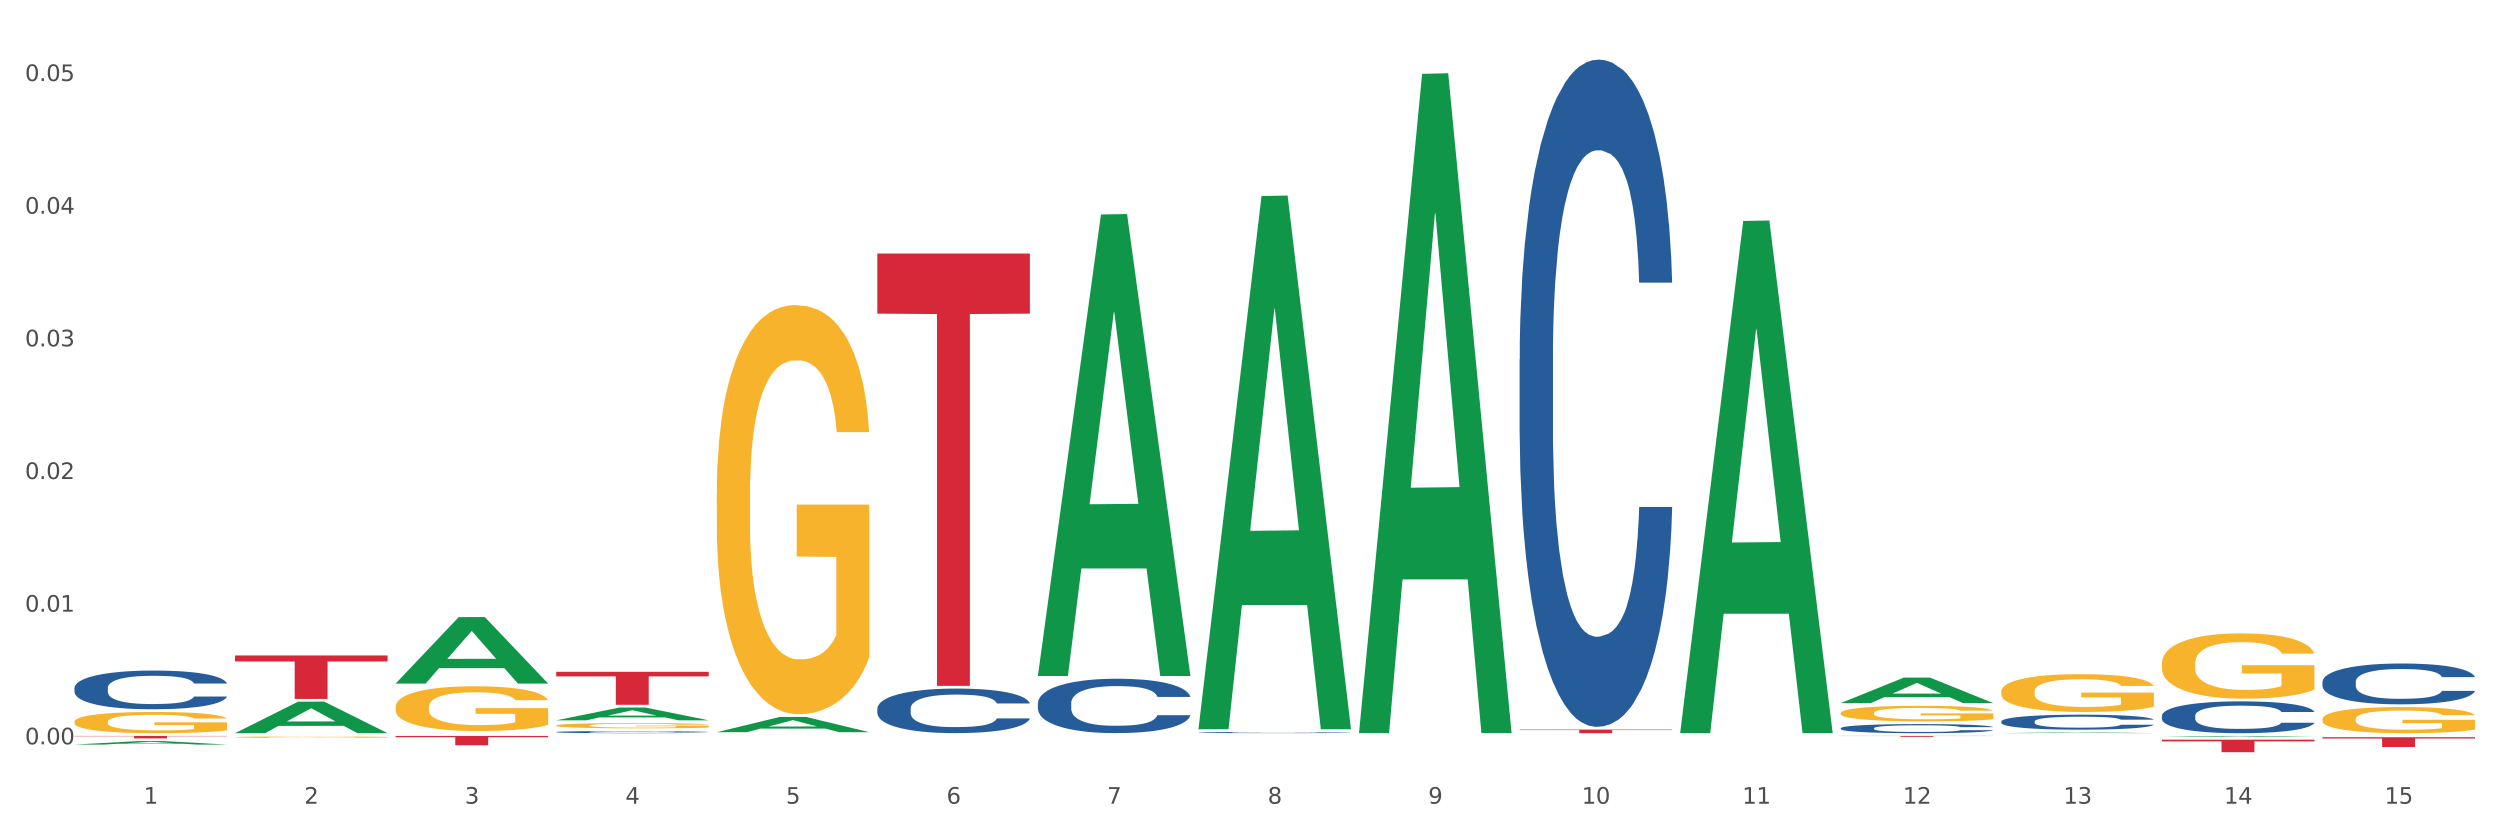 <?xml version="1.0" encoding="utf-8" standalone="no"?>
<!DOCTYPE svg PUBLIC "-//W3C//DTD SVG 1.1//EN"
  "http://www.w3.org/Graphics/SVG/1.1/DTD/svg11.dtd">
<svg xmlns:xlink="http://www.w3.org/1999/xlink" width="1080pt" height="360pt" viewBox="0 0 1080 360" xmlns="http://www.w3.org/2000/svg" version="1.1">
 <rect x="0" y="0" width="1080" height="360" fill="#333333" stroke="none"/>
 <defs>
  <style type="text/css">*{stroke-linejoin: round; stroke-linecap: butt}</style>
 </defs>
 <g id="figure_1">
  <g id="patch_1">
   <path d="M 0 360 
L 1080 360 
L 1080 0 
L 0 0 
z
" style="fill: #ffffff; stroke: #ffffff; stroke-linejoin: miter"/>
  </g>
  <g id="axes_1">
   <g id="matplotlib.axis_1">
    <g id="xtick_1">
     <g id="text_1">
      <!-- 1 -->
      <g style="fill: #4d4d4d" transform="translate(62.07 347.204) scale(0.096 -0.096)">
       <defs>
        <path id="DejaVuSans-31" d="M 794 531 
L 1825 531 
L 1825 4091 
L 703 3866 
L 703 4441 
L 1819 4666 
L 2450 4666 
L 2450 531 
L 3481 531 
L 3481 0 
L 794 0 
L 794 531 
z
" transform="scale(0.016)"/>
       </defs>
       <use xlink:href="#DejaVuSans-31"/>
      </g>
     </g>
    </g>
    <g id="xtick_2">
     <g id="text_2">
      <!-- 2 -->
      <g style="fill: #4d4d4d" transform="translate(131.436 347.204) scale(0.096 -0.096)">
       <defs>
        <path id="DejaVuSans-32" d="M 1228 531 
L 3431 531 
L 3431 0 
L 469 0 
L 469 531 
Q 828 903 1448 1529 
Q 2069 2156 2228 2338 
Q 2531 2678 2651 2914 
Q 2772 3150 2772 3378 
Q 2772 3750 2511 3984 
Q 2250 4219 1831 4219 
Q 1534 4219 1204 4116 
Q 875 4013 500 3803 
L 500 4441 
Q 881 4594 1212 4672 
Q 1544 4750 1819 4750 
Q 2544 4750 2975 4387 
Q 3406 4025 3406 3419 
Q 3406 3131 3298 2873 
Q 3191 2616 2906 2266 
Q 2828 2175 2409 1742 
Q 1991 1309 1228 531 
z
" transform="scale(0.016)"/>
       </defs>
       <use xlink:href="#DejaVuSans-32"/>
      </g>
     </g>
    </g>
    <g id="xtick_3">
     <g id="text_3">
      <!-- 3 -->
      <g style="fill: #4d4d4d" transform="translate(200.802 347.204) scale(0.096 -0.096)">
       <defs>
        <path id="DejaVuSans-33" d="M 2597 2516 
Q 3050 2419 3304 2112 
Q 3559 1806 3559 1356 
Q 3559 666 3084 287 
Q 2609 -91 1734 -91 
Q 1441 -91 1130 -33 
Q 819 25 488 141 
L 488 750 
Q 750 597 1062 519 
Q 1375 441 1716 441 
Q 2309 441 2620 675 
Q 2931 909 2931 1356 
Q 2931 1769 2642 2001 
Q 2353 2234 1838 2234 
L 1294 2234 
L 1294 2753 
L 1863 2753 
Q 2328 2753 2575 2939 
Q 2822 3125 2822 3475 
Q 2822 3834 2567 4026 
Q 2313 4219 1838 4219 
Q 1578 4219 1281 4162 
Q 984 4106 628 3988 
L 628 4550 
Q 988 4650 1302 4700 
Q 1616 4750 1894 4750 
Q 2613 4750 3031 4423 
Q 3450 4097 3450 3541 
Q 3450 3153 3228 2886 
Q 3006 2619 2597 2516 
z
" transform="scale(0.016)"/>
       </defs>
       <use xlink:href="#DejaVuSans-33"/>
      </g>
     </g>
    </g>
    <g id="xtick_4">
     <g id="text_4">
      <!-- 4 -->
      <g style="fill: #4d4d4d" transform="translate(270.169 347.204) scale(0.096 -0.096)">
       <defs>
        <path id="DejaVuSans-34" d="M 2419 4116 
L 825 1625 
L 2419 1625 
L 2419 4116 
z
M 2253 4666 
L 3047 4666 
L 3047 1625 
L 3713 1625 
L 3713 1100 
L 3047 1100 
L 3047 0 
L 2419 0 
L 2419 1100 
L 313 1100 
L 313 1709 
L 2253 4666 
z
" transform="scale(0.016)"/>
       </defs>
       <use xlink:href="#DejaVuSans-34"/>
      </g>
     </g>
    </g>
    <g id="xtick_5">
     <g id="text_5">
      <!-- 5 -->
      <g style="fill: #4d4d4d" transform="translate(339.535 347.204) scale(0.096 -0.096)">
       <defs>
        <path id="DejaVuSans-35" d="M 691 4666 
L 3169 4666 
L 3169 4134 
L 1269 4134 
L 1269 2991 
Q 1406 3038 1543 3061 
Q 1681 3084 1819 3084 
Q 2600 3084 3056 2656 
Q 3513 2228 3513 1497 
Q 3513 744 3044 326 
Q 2575 -91 1722 -91 
Q 1428 -91 1123 -41 
Q 819 9 494 109 
L 494 744 
Q 775 591 1075 516 
Q 1375 441 1709 441 
Q 2250 441 2565 725 
Q 2881 1009 2881 1497 
Q 2881 1984 2565 2268 
Q 2250 2553 1709 2553 
Q 1456 2553 1204 2497 
Q 953 2441 691 2322 
L 691 4666 
z
" transform="scale(0.016)"/>
       </defs>
       <use xlink:href="#DejaVuSans-35"/>
      </g>
     </g>
    </g>
    <g id="xtick_6">
     <g id="text_6">
      <!-- 6 -->
      <g style="fill: #4d4d4d" transform="translate(408.901 347.204) scale(0.096 -0.096)">
       <defs>
        <path id="DejaVuSans-36" d="M 2113 2584 
Q 1688 2584 1439 2293 
Q 1191 2003 1191 1497 
Q 1191 994 1439 701 
Q 1688 409 2113 409 
Q 2538 409 2786 701 
Q 3034 994 3034 1497 
Q 3034 2003 2786 2293 
Q 2538 2584 2113 2584 
z
M 3366 4563 
L 3366 3988 
Q 3128 4100 2886 4159 
Q 2644 4219 2406 4219 
Q 1781 4219 1451 3797 
Q 1122 3375 1075 2522 
Q 1259 2794 1537 2939 
Q 1816 3084 2150 3084 
Q 2853 3084 3261 2657 
Q 3669 2231 3669 1497 
Q 3669 778 3244 343 
Q 2819 -91 2113 -91 
Q 1303 -91 875 529 
Q 447 1150 447 2328 
Q 447 3434 972 4092 
Q 1497 4750 2381 4750 
Q 2619 4750 2861 4703 
Q 3103 4656 3366 4563 
z
" transform="scale(0.016)"/>
       </defs>
       <use xlink:href="#DejaVuSans-36"/>
      </g>
     </g>
    </g>
    <g id="xtick_7">
     <g id="text_7">
      <!-- 7 -->
      <g style="fill: #4d4d4d" transform="translate(478.267 347.204) scale(0.096 -0.096)">
       <defs>
        <path id="DejaVuSans-37" d="M 525 4666 
L 3525 4666 
L 3525 4397 
L 1831 0 
L 1172 0 
L 2766 4134 
L 525 4134 
L 525 4666 
z
" transform="scale(0.016)"/>
       </defs>
       <use xlink:href="#DejaVuSans-37"/>
      </g>
     </g>
    </g>
    <g id="xtick_8">
     <g id="text_8">
      <!-- 8 -->
      <g style="fill: #4d4d4d" transform="translate(547.634 347.204) scale(0.096 -0.096)">
       <defs>
        <path id="DejaVuSans-38" d="M 2034 2216 
Q 1584 2216 1326 1975 
Q 1069 1734 1069 1313 
Q 1069 891 1326 650 
Q 1584 409 2034 409 
Q 2484 409 2743 651 
Q 3003 894 3003 1313 
Q 3003 1734 2745 1975 
Q 2488 2216 2034 2216 
z
M 1403 2484 
Q 997 2584 770 2862 
Q 544 3141 544 3541 
Q 544 4100 942 4425 
Q 1341 4750 2034 4750 
Q 2731 4750 3128 4425 
Q 3525 4100 3525 3541 
Q 3525 3141 3298 2862 
Q 3072 2584 2669 2484 
Q 3125 2378 3379 2068 
Q 3634 1759 3634 1313 
Q 3634 634 3220 271 
Q 2806 -91 2034 -91 
Q 1263 -91 848 271 
Q 434 634 434 1313 
Q 434 1759 690 2068 
Q 947 2378 1403 2484 
z
M 1172 3481 
Q 1172 3119 1398 2916 
Q 1625 2713 2034 2713 
Q 2441 2713 2670 2916 
Q 2900 3119 2900 3481 
Q 2900 3844 2670 4047 
Q 2441 4250 2034 4250 
Q 1625 4250 1398 4047 
Q 1172 3844 1172 3481 
z
" transform="scale(0.016)"/>
       </defs>
       <use xlink:href="#DejaVuSans-38"/>
      </g>
     </g>
    </g>
    <g id="xtick_9">
     <g id="text_9">
      <!-- 9 -->
      <g style="fill: #4d4d4d" transform="translate(617 347.204) scale(0.096 -0.096)">
       <defs>
        <path id="DejaVuSans-39" d="M 703 97 
L 703 672 
Q 941 559 1184 500 
Q 1428 441 1663 441 
Q 2288 441 2617 861 
Q 2947 1281 2994 2138 
Q 2813 1869 2534 1725 
Q 2256 1581 1919 1581 
Q 1219 1581 811 2004 
Q 403 2428 403 3163 
Q 403 3881 828 4315 
Q 1253 4750 1959 4750 
Q 2769 4750 3195 4129 
Q 3622 3509 3622 2328 
Q 3622 1225 3098 567 
Q 2575 -91 1691 -91 
Q 1453 -91 1209 -44 
Q 966 3 703 97 
z
M 1959 2075 
Q 2384 2075 2632 2365 
Q 2881 2656 2881 3163 
Q 2881 3666 2632 3958 
Q 2384 4250 1959 4250 
Q 1534 4250 1286 3958 
Q 1038 3666 1038 3163 
Q 1038 2656 1286 2365 
Q 1534 2075 1959 2075 
z
" transform="scale(0.016)"/>
       </defs>
       <use xlink:href="#DejaVuSans-39"/>
      </g>
     </g>
    </g>
    <g id="xtick_10">
     <g id="text_10">
      <!-- 10 -->
      <g style="fill: #4d4d4d" transform="translate(683.312 347.204) scale(0.096 -0.096)">
       <defs>
        <path id="DejaVuSans-30" d="M 2034 4250 
Q 1547 4250 1301 3770 
Q 1056 3291 1056 2328 
Q 1056 1369 1301 889 
Q 1547 409 2034 409 
Q 2525 409 2770 889 
Q 3016 1369 3016 2328 
Q 3016 3291 2770 3770 
Q 2525 4250 2034 4250 
z
M 2034 4750 
Q 2819 4750 3233 4129 
Q 3647 3509 3647 2328 
Q 3647 1150 3233 529 
Q 2819 -91 2034 -91 
Q 1250 -91 836 529 
Q 422 1150 422 2328 
Q 422 3509 836 4129 
Q 1250 4750 2034 4750 
z
" transform="scale(0.016)"/>
       </defs>
       <use xlink:href="#DejaVuSans-31"/>
       <use xlink:href="#DejaVuSans-30" transform="translate(63.623 0)"/>
      </g>
     </g>
    </g>
    <g id="xtick_11">
     <g id="text_11">
      <!-- 11 -->
      <g style="fill: #4d4d4d" transform="translate(752.678 347.204) scale(0.096 -0.096)">
       <use xlink:href="#DejaVuSans-31"/>
       <use xlink:href="#DejaVuSans-31" transform="translate(63.623 0)"/>
      </g>
     </g>
    </g>
    <g id="xtick_12">
     <g id="text_12">
      <!-- 12 -->
      <g style="fill: #4d4d4d" transform="translate(822.044 347.204) scale(0.096 -0.096)">
       <use xlink:href="#DejaVuSans-31"/>
       <use xlink:href="#DejaVuSans-32" transform="translate(63.623 0)"/>
      </g>
     </g>
    </g>
    <g id="xtick_13">
     <g id="text_13">
      <!-- 13 -->
      <g style="fill: #4d4d4d" transform="translate(891.411 347.204) scale(0.096 -0.096)">
       <use xlink:href="#DejaVuSans-31"/>
       <use xlink:href="#DejaVuSans-33" transform="translate(63.623 0)"/>
      </g>
     </g>
    </g>
    <g id="xtick_14">
     <g id="text_14">
      <!-- 14 -->
      <g style="fill: #4d4d4d" transform="translate(960.777 347.204) scale(0.096 -0.096)">
       <use xlink:href="#DejaVuSans-31"/>
       <use xlink:href="#DejaVuSans-34" transform="translate(63.623 0)"/>
      </g>
     </g>
    </g>
    <g id="xtick_15">
     <g id="text_15">
      <!-- 15 -->
      <g style="fill: #4d4d4d" transform="translate(1030.143 347.204) scale(0.096 -0.096)">
       <use xlink:href="#DejaVuSans-31"/>
       <use xlink:href="#DejaVuSans-35" transform="translate(63.623 0)"/>
      </g>
     </g>
    </g>
    <g id="xtick_16"/>
    <g id="xtick_17"/>
    <g id="xtick_18"/>
    <g id="xtick_19"/>
    <g id="xtick_20"/>
    <g id="xtick_21"/>
    <g id="xtick_22"/>
    <g id="xtick_23"/>
    <g id="xtick_24"/>
    <g id="xtick_25"/>
    <g id="xtick_26"/>
    <g id="xtick_27"/>
    <g id="xtick_28"/>
    <g id="xtick_29"/>
   </g>
   <g id="matplotlib.axis_2">
    <g id="ytick_1">
     <g id="text_16">
      <!-- 0.00 -->
      <g style="fill: #4d4d4d" transform="translate(10.8 321.556) scale(0.096 -0.096)">
       <defs>
        <path id="DejaVuSans-2e" d="M 684 794 
L 1344 794 
L 1344 0 
L 684 0 
L 684 794 
z
" transform="scale(0.016)"/>
       </defs>
       <use xlink:href="#DejaVuSans-30"/>
       <use xlink:href="#DejaVuSans-2e" transform="translate(63.623 0)"/>
       <use xlink:href="#DejaVuSans-30" transform="translate(95.41 0)"/>
       <use xlink:href="#DejaVuSans-30" transform="translate(159.033 0)"/>
      </g>
     </g>
    </g>
    <g id="ytick_2">
     <g id="text_17">
      <!-- 0.01 -->
      <g style="fill: #4d4d4d" transform="translate(10.8 264.246) scale(0.096 -0.096)">
       <use xlink:href="#DejaVuSans-30"/>
       <use xlink:href="#DejaVuSans-2e" transform="translate(63.623 0)"/>
       <use xlink:href="#DejaVuSans-30" transform="translate(95.41 0)"/>
       <use xlink:href="#DejaVuSans-31" transform="translate(159.033 0)"/>
      </g>
     </g>
    </g>
    <g id="ytick_3">
     <g id="text_18">
      <!-- 0.02 -->
      <g style="fill: #4d4d4d" transform="translate(10.8 206.936) scale(0.096 -0.096)">
       <use xlink:href="#DejaVuSans-30"/>
       <use xlink:href="#DejaVuSans-2e" transform="translate(63.623 0)"/>
       <use xlink:href="#DejaVuSans-30" transform="translate(95.41 0)"/>
       <use xlink:href="#DejaVuSans-32" transform="translate(159.033 0)"/>
      </g>
     </g>
    </g>
    <g id="ytick_4">
     <g id="text_19">
      <!-- 0.03 -->
      <g style="fill: #4d4d4d" transform="translate(10.8 149.627) scale(0.096 -0.096)">
       <use xlink:href="#DejaVuSans-30"/>
       <use xlink:href="#DejaVuSans-2e" transform="translate(63.623 0)"/>
       <use xlink:href="#DejaVuSans-30" transform="translate(95.41 0)"/>
       <use xlink:href="#DejaVuSans-33" transform="translate(159.033 0)"/>
      </g>
     </g>
    </g>
    <g id="ytick_5">
     <g id="text_20">
      <!-- 0.04 -->
      <g style="fill: #4d4d4d" transform="translate(10.8 92.317) scale(0.096 -0.096)">
       <use xlink:href="#DejaVuSans-30"/>
       <use xlink:href="#DejaVuSans-2e" transform="translate(63.623 0)"/>
       <use xlink:href="#DejaVuSans-30" transform="translate(95.41 0)"/>
       <use xlink:href="#DejaVuSans-34" transform="translate(159.033 0)"/>
      </g>
     </g>
    </g>
    <g id="ytick_6">
     <g id="text_21">
      <!-- 0.05 -->
      <g style="fill: #4d4d4d" transform="translate(10.8 35.007) scale(0.096 -0.096)">
       <use xlink:href="#DejaVuSans-30"/>
       <use xlink:href="#DejaVuSans-2e" transform="translate(63.623 0)"/>
       <use xlink:href="#DejaVuSans-30" transform="translate(95.41 0)"/>
       <use xlink:href="#DejaVuSans-35" transform="translate(159.033 0)"/>
      </g>
     </g>
    </g>
    <g id="ytick_7"/>
    <g id="ytick_8"/>
    <g id="ytick_9"/>
    <g id="ytick_10"/>
    <g id="ytick_11"/>
   </g>
   <g id="PolyCollection_1">
    <path d="M 240.274 313.411 
L 240.351 313.409 
L 240.351 313.335 
L 240.507 313.271 
L 241.285 313.115 
L 242.452 312.987 
L 243.308 312.919 
L 244.164 312.863 
L 245.175 312.807 
L 246.42 312.749 
L 248.676 312.664 
L 250.077 312.621 
L 251.788 312.575 
L 254.9 312.509 
L 257.157 312.472 
L 259.491 312.441 
L 263.303 312.404 
L 265.793 312.387 
L 268.438 312.375 
L 271.628 312.366 
L 274.04 312.364 
L 279.33 312.37 
L 283.843 312.389 
L 286.021 312.404 
L 288.822 312.428 
L 290.3 312.445 
L 292.712 312.478 
L 295.202 312.522 
L 296.913 312.559 
L 299.481 312.629 
L 301.426 312.7 
L 303.215 312.786 
L 304.149 312.846 
L 304.849 312.902 
L 305.471 312.966 
L 306.094 313.068 
L 292.089 313.068 
L 291.545 312.995 
L 290.689 312.927 
L 289.444 312.861 
L 288.355 312.82 
L 286.488 312.768 
L 284.776 312.735 
L 282.987 312.71 
L 280.808 312.689 
L 279.097 312.679 
L 276.685 312.671 
L 271.939 312.673 
L 268.749 312.689 
L 266.571 312.71 
L 265.17 312.728 
L 263.925 312.749 
L 262.525 312.778 
L 260.891 312.822 
L 259.724 312.861 
L 258.557 312.911 
L 257.623 312.96 
L 256.768 313.018 
L 256.067 313.08 
L 255.523 313.144 
L 255.056 313.223 
L 254.667 313.353 
L 254.667 313.637 
L 254.823 313.701 
L 255.212 313.786 
L 255.678 313.85 
L 256.456 313.927 
L 257.157 313.978 
L 258.479 314.053 
L 259.957 314.115 
L 261.124 314.154 
L 262.291 314.188 
L 264.314 314.233 
L 266.571 314.27 
L 268.516 314.293 
L 271.161 314.314 
L 272.95 314.322 
L 274.506 314.326 
L 278.319 314.326 
L 281.042 314.32 
L 284.076 314.305 
L 286.41 314.287 
L 288.355 314.264 
L 290.533 314.227 
L 291.934 314.192 
L 291.934 313.759 
L 274.818 313.757 
L 274.818 313.469 
L 306.172 313.469 
L 306.172 314.314 
L 304.849 314.357 
L 303.371 314.397 
L 301.815 314.432 
L 299.481 314.475 
L 296.68 314.517 
L 294.19 314.546 
L 291.545 314.57 
L 288.433 314.593 
L 284.387 314.614 
L 281.897 314.622 
L 278.785 314.628 
L 275.129 314.63 
L 271.939 314.626 
L 268.827 314.616 
L 265.559 314.597 
L 262.369 314.57 
L 259.957 314.543 
L 257.546 314.51 
L 254.978 314.467 
L 252.955 314.426 
L 251.399 314.388 
L 249.688 314.341 
L 247.82 314.279 
L 246.42 314.223 
L 245.175 314.165 
L 243.853 314.09 
L 242.919 314.026 
L 241.985 313.945 
L 241.441 313.885 
L 240.818 313.792 
L 240.351 313.662 
L 240.274 313.411 
z
" clip-path="url(#pc417a1b97f)" style="fill: #f7b32b"/>
    <path d="M 795.203 317.909 
L 861.101 317.909 
L 861.101 317.965 
L 835.179 317.965 
L 835.179 318.308 
L 820.969 318.308 
L 820.969 317.965 
L 795.203 317.965 
L 795.203 317.91 
L 795.203 317.909 
z
" clip-path="url(#pc417a1b97f)" style="fill: #d62839"/>
    <path d="M 101.541 283.156 
L 167.439 283.156 
L 167.439 285.765 
L 141.517 285.783 
L 141.517 301.932 
L 127.307 301.932 
L 127.307 285.783 
L 101.541 285.765 
L 101.541 283.174 
L 101.541 283.156 
z
" clip-path="url(#pc417a1b97f)" style="fill: #d62839"/>
    <path d="M 32.175 317.909 
L 98.073 317.909 
L 98.073 318.057 
L 72.151 318.058 
L 72.151 318.974 
L 57.941 318.974 
L 57.941 318.058 
L 32.175 318.057 
L 32.175 317.91 
L 32.175 317.909 
z
" clip-path="url(#pc417a1b97f)" style="fill: #d62839"/>
    <path d="M 656.471 315.181 
L 722.369 315.181 
L 722.369 315.398 
L 696.447 315.399 
L 696.447 316.741 
L 682.237 316.741 
L 682.237 315.399 
L 656.471 315.398 
L 656.471 315.183 
L 656.471 315.181 
z
" clip-path="url(#pc417a1b97f)" style="fill: #d62839"/>
    <path d="M 170.907 317.909 
L 236.805 317.909 
L 236.805 318.47 
L 210.883 318.474 
L 210.883 321.947 
L 196.673 321.947 
L 196.673 318.474 
L 170.907 318.47 
L 170.907 317.913 
L 170.907 317.909 
z
" clip-path="url(#pc417a1b97f)" style="fill: #d62839"/>
    <path d="M 379.006 109.54 
L 444.904 109.54 
L 444.904 135.493 
L 418.982 135.668 
L 418.982 296.29 
L 404.772 296.29 
L 404.772 135.668 
L 379.006 135.493 
L 379.006 109.716 
L 379.006 109.54 
z
" clip-path="url(#pc417a1b97f)" style="fill: #d62839"/>
    <path d="M 933.936 319.528 
L 999.834 319.528 
L 999.834 320.281 
L 973.912 320.286 
L 973.912 324.95 
L 959.702 324.95 
L 959.702 320.286 
L 933.936 320.281 
L 933.936 319.533 
L 933.936 319.528 
z
" clip-path="url(#pc417a1b97f)" style="fill: #d62839"/>
    <path d="M 32.175 321.653 
L 32.243 321.652 
L 59.417 320.144 
L 70.695 320.142 
L 98.073 321.656 
L 85.029 321.656 
L 79.119 321.303 
L 51.061 321.303 
L 50.857 321.309 
L 45.151 321.656 
L 32.175 321.656 
L 32.175 321.653 
L 54.594 321.093 
L 75.586 321.092 
L 65.192 320.465 
L 65.056 320.462 
L 64.92 320.466 
L 54.526 321.092 
L 54.594 321.093 
L 32.175 321.653 
z
" clip-path="url(#pc417a1b97f)" style="fill: #109648"/>
    <path d="M 933.936 318.358 
L 934.004 318.358 
L 961.178 317.91 
L 972.456 317.909 
L 999.834 318.359 
L 986.79 318.359 
L 980.88 318.254 
L 952.822 318.254 
L 952.618 318.256 
L 946.912 318.359 
L 933.936 318.359 
L 933.936 318.358 
L 956.355 318.192 
L 977.347 318.191 
L 966.953 318.005 
L 966.817 318.004 
L 966.681 318.006 
L 956.287 318.191 
L 956.355 318.192 
L 933.936 318.358 
z
" clip-path="url(#pc417a1b97f)" style="fill: #109648"/>
    <path d="M 864.57 316.705 
L 864.638 316.704 
L 891.812 316.386 
L 903.089 316.386 
L 930.468 316.705 
L 917.424 316.705 
L 911.513 316.631 
L 883.456 316.631 
L 883.252 316.632 
L 877.545 316.705 
L 864.57 316.705 
L 864.57 316.705 
L 886.989 316.586 
L 907.981 316.586 
L 897.587 316.454 
L 897.451 316.453 
L 897.315 316.454 
L 886.921 316.586 
L 886.989 316.586 
L 864.57 316.705 
z
" clip-path="url(#pc417a1b97f)" style="fill: #109648"/>
    <path d="M 101.541 316.715 
L 101.609 316.702 
L 128.784 303.113 
L 140.061 303.101 
L 167.439 316.741 
L 154.395 316.741 
L 148.485 313.564 
L 120.427 313.564 
L 120.224 313.616 
L 114.517 316.741 
L 101.541 316.741 
L 101.541 316.715 
L 123.96 311.669 
L 144.952 311.656 
L 134.558 306.008 
L 134.422 305.982 
L 134.286 306.021 
L 123.892 311.656 
L 123.96 311.669 
L 101.541 316.715 
z
" clip-path="url(#pc417a1b97f)" style="fill: #109648"/>
    <path d="M 795.203 308.022 
L 795.281 308.016 
L 795.281 307.795 
L 795.437 307.605 
L 796.215 307.144 
L 797.382 306.764 
L 798.238 306.561 
L 799.094 306.396 
L 800.105 306.23 
L 801.35 306.058 
L 803.606 305.807 
L 805.006 305.678 
L 806.718 305.543 
L 809.83 305.347 
L 812.086 305.236 
L 814.42 305.144 
L 818.233 305.034 
L 820.722 304.985 
L 823.368 304.948 
L 826.557 304.923 
L 828.969 304.917 
L 834.26 304.935 
L 838.772 304.991 
L 840.951 305.034 
L 843.752 305.107 
L 845.23 305.156 
L 847.642 305.255 
L 850.131 305.383 
L 851.843 305.494 
L 854.41 305.702 
L 856.355 305.911 
L 858.145 306.169 
L 859.078 306.347 
L 859.779 306.512 
L 860.401 306.703 
L 861.024 307.003 
L 847.019 307.003 
L 846.475 306.788 
L 845.619 306.586 
L 844.374 306.39 
L 843.285 306.267 
L 841.418 306.114 
L 839.706 306.015 
L 837.916 305.942 
L 835.738 305.88 
L 834.026 305.85 
L 831.615 305.825 
L 826.869 305.831 
L 823.679 305.88 
L 821.5 305.942 
L 820.1 305.997 
L 818.855 306.058 
L 817.455 306.144 
L 815.821 306.273 
L 814.654 306.39 
L 813.487 306.537 
L 812.553 306.684 
L 811.697 306.856 
L 810.997 307.04 
L 810.453 307.23 
L 809.986 307.463 
L 809.597 307.85 
L 809.597 308.691 
L 809.752 308.881 
L 810.141 309.132 
L 810.608 309.323 
L 811.386 309.55 
L 812.086 309.703 
L 813.409 309.924 
L 814.887 310.108 
L 816.054 310.224 
L 817.221 310.323 
L 819.244 310.458 
L 821.5 310.568 
L 823.445 310.636 
L 826.091 310.697 
L 827.88 310.721 
L 829.436 310.734 
L 833.248 310.734 
L 835.971 310.715 
L 839.006 310.672 
L 841.34 310.617 
L 843.285 310.55 
L 845.463 310.439 
L 846.864 310.335 
L 846.864 309.053 
L 829.747 309.046 
L 829.747 308.194 
L 861.101 308.194 
L 861.101 310.697 
L 859.779 310.826 
L 858.3 310.942 
L 856.744 311.047 
L 854.41 311.175 
L 851.61 311.298 
L 849.12 311.384 
L 846.475 311.458 
L 843.363 311.525 
L 839.317 311.587 
L 836.827 311.611 
L 833.715 311.63 
L 830.059 311.636 
L 826.869 311.623 
L 823.757 311.593 
L 820.489 311.538 
L 817.299 311.458 
L 814.887 311.378 
L 812.475 311.28 
L 809.908 311.151 
L 807.885 311.028 
L 806.329 310.918 
L 804.617 310.777 
L 802.75 310.593 
L 801.35 310.427 
L 800.105 310.255 
L 798.782 310.034 
L 797.849 309.844 
L 796.915 309.605 
L 796.37 309.427 
L 795.748 309.151 
L 795.281 308.764 
L 795.203 308.022 
z
" clip-path="url(#pc417a1b97f)" style="fill: #f7b32b"/>
    <path d="M 309.64 213.47 
L 309.718 213.309 
L 309.718 207.498 
L 309.873 202.495 
L 310.651 190.389 
L 311.818 180.382 
L 312.674 175.056 
L 313.53 170.698 
L 314.541 166.34 
L 315.786 161.82 
L 318.042 155.203 
L 319.443 151.813 
L 321.155 148.262 
L 324.267 143.097 
L 326.523 140.192 
L 328.857 137.771 
L 332.669 134.866 
L 335.159 133.574 
L 337.804 132.606 
L 340.994 131.96 
L 343.406 131.799 
L 348.696 132.283 
L 353.209 133.736 
L 355.387 134.866 
L 358.188 136.803 
L 359.666 138.094 
L 362.078 140.676 
L 364.568 144.066 
L 366.279 146.971 
L 368.847 152.459 
L 370.792 157.947 
L 372.581 164.726 
L 373.515 169.407 
L 374.215 173.764 
L 374.838 178.768 
L 375.46 186.677 
L 361.456 186.677 
L 360.911 181.028 
L 360.055 175.701 
L 358.81 170.536 
L 357.721 167.308 
L 355.854 163.273 
L 354.142 160.691 
L 352.353 158.754 
L 350.174 157.14 
L 348.463 156.333 
L 346.051 155.687 
L 341.305 155.848 
L 338.115 157.14 
L 335.937 158.754 
L 334.536 160.206 
L 333.292 161.82 
L 331.891 164.08 
L 330.257 167.47 
L 329.09 170.536 
L 327.923 174.41 
L 326.99 178.284 
L 326.134 182.803 
L 325.434 187.645 
L 324.889 192.649 
L 324.422 198.782 
L 324.033 208.951 
L 324.033 231.063 
L 324.189 236.067 
L 324.578 242.685 
L 325.045 247.688 
L 325.823 253.66 
L 326.523 257.695 
L 327.845 263.506 
L 329.324 268.348 
L 330.491 271.415 
L 331.658 273.997 
L 333.681 277.548 
L 335.937 280.453 
L 337.882 282.229 
L 340.527 283.843 
L 342.317 284.489 
L 343.873 284.811 
L 347.685 284.811 
L 350.408 284.327 
L 353.442 283.197 
L 355.776 281.745 
L 357.721 279.969 
L 359.9 277.064 
L 361.3 274.32 
L 361.3 240.586 
L 344.184 240.425 
L 344.184 217.99 
L 375.538 217.99 
L 375.538 283.843 
L 374.215 287.233 
L 372.737 290.299 
L 371.181 293.043 
L 368.847 296.433 
L 366.046 299.661 
L 363.556 301.92 
L 360.911 303.857 
L 357.799 305.633 
L 353.753 307.247 
L 351.264 307.892 
L 348.152 308.377 
L 344.495 308.538 
L 341.305 308.215 
L 338.193 307.408 
L 334.925 305.956 
L 331.736 303.857 
L 329.324 301.759 
L 326.912 299.177 
L 324.344 295.787 
L 322.322 292.559 
L 320.766 289.654 
L 319.054 285.941 
L 317.187 281.099 
L 315.786 276.741 
L 314.541 272.222 
L 313.219 266.411 
L 312.285 261.408 
L 311.352 255.113 
L 310.807 250.432 
L 310.184 243.169 
L 309.718 233 
L 309.64 213.47 
z
" clip-path="url(#pc417a1b97f)" style="fill: #f7b32b"/>
    <path d="M 933.936 286.656 
L 934.014 286.63 
L 934.014 285.703 
L 934.169 284.905 
L 934.947 282.974 
L 936.114 281.378 
L 936.97 280.528 
L 937.826 279.833 
L 938.837 279.138 
L 940.082 278.417 
L 942.338 277.362 
L 943.739 276.821 
L 945.45 276.255 
L 948.563 275.431 
L 950.819 274.967 
L 953.153 274.581 
L 956.965 274.118 
L 959.455 273.912 
L 962.1 273.757 
L 965.29 273.654 
L 967.702 273.628 
L 972.992 273.706 
L 977.505 273.937 
L 979.683 274.118 
L 982.484 274.427 
L 983.962 274.632 
L 986.374 275.044 
L 988.864 275.585 
L 990.575 276.049 
L 993.143 276.924 
L 995.088 277.799 
L 996.877 278.881 
L 997.811 279.627 
L 998.511 280.322 
L 999.134 281.121 
L 999.756 282.382 
L 985.752 282.382 
L 985.207 281.481 
L 984.351 280.631 
L 983.106 279.808 
L 982.017 279.293 
L 980.15 278.649 
L 978.438 278.237 
L 976.649 277.928 
L 974.47 277.671 
L 972.759 277.542 
L 970.347 277.439 
L 965.601 277.465 
L 962.411 277.671 
L 960.233 277.928 
L 958.832 278.16 
L 957.588 278.417 
L 956.187 278.778 
L 954.553 279.318 
L 953.386 279.808 
L 952.219 280.425 
L 951.286 281.043 
L 950.43 281.764 
L 949.73 282.537 
L 949.185 283.335 
L 948.718 284.313 
L 948.329 285.935 
L 948.329 289.462 
L 948.485 290.261 
L 948.874 291.316 
L 949.341 292.114 
L 950.119 293.067 
L 950.819 293.711 
L 952.141 294.637 
L 953.62 295.41 
L 954.787 295.899 
L 955.954 296.311 
L 957.977 296.877 
L 960.233 297.341 
L 962.178 297.624 
L 964.823 297.882 
L 966.613 297.985 
L 968.169 298.036 
L 971.981 298.036 
L 974.704 297.959 
L 977.738 297.779 
L 980.072 297.547 
L 982.017 297.264 
L 984.196 296.8 
L 985.596 296.362 
L 985.596 290.981 
L 968.48 290.956 
L 968.48 287.377 
L 999.834 287.377 
L 999.834 297.882 
L 998.511 298.422 
L 997.033 298.911 
L 995.477 299.349 
L 993.143 299.89 
L 990.342 300.405 
L 987.852 300.765 
L 985.207 301.074 
L 982.095 301.357 
L 978.049 301.615 
L 975.56 301.718 
L 972.448 301.795 
L 968.791 301.821 
L 965.601 301.769 
L 962.489 301.64 
L 959.221 301.409 
L 956.032 301.074 
L 953.62 300.739 
L 951.208 300.327 
L 948.64 299.787 
L 946.618 299.272 
L 945.061 298.808 
L 943.35 298.216 
L 941.483 297.444 
L 940.082 296.749 
L 938.837 296.028 
L 937.515 295.101 
L 936.581 294.303 
L 935.648 293.299 
L 935.103 292.552 
L 934.48 291.393 
L 934.014 289.771 
L 933.936 286.656 
z
" clip-path="url(#pc417a1b97f)" style="fill: #f7b32b"/>
    <path d="M 864.57 298.79 
L 864.647 298.775 
L 864.647 298.238 
L 864.803 297.775 
L 865.581 296.656 
L 866.748 295.731 
L 867.604 295.239 
L 868.46 294.836 
L 869.471 294.434 
L 870.716 294.016 
L 872.972 293.404 
L 874.373 293.091 
L 876.084 292.763 
L 879.196 292.285 
L 881.453 292.017 
L 883.787 291.793 
L 887.599 291.524 
L 890.089 291.405 
L 892.734 291.315 
L 895.924 291.256 
L 898.336 291.241 
L 903.626 291.286 
L 908.139 291.42 
L 910.317 291.524 
L 913.118 291.703 
L 914.596 291.823 
L 917.008 292.061 
L 919.498 292.375 
L 921.209 292.643 
L 923.777 293.151 
L 925.722 293.658 
L 927.511 294.284 
L 928.445 294.717 
L 929.145 295.12 
L 929.767 295.582 
L 930.39 296.313 
L 916.385 296.313 
L 915.841 295.791 
L 914.985 295.299 
L 913.74 294.821 
L 912.651 294.523 
L 910.784 294.15 
L 909.072 293.911 
L 907.283 293.732 
L 905.104 293.583 
L 903.393 293.509 
L 900.981 293.449 
L 896.235 293.464 
L 893.045 293.583 
L 890.867 293.732 
L 889.466 293.867 
L 888.221 294.016 
L 886.821 294.225 
L 885.187 294.538 
L 884.02 294.821 
L 882.853 295.179 
L 881.919 295.538 
L 881.064 295.955 
L 880.363 296.403 
L 879.819 296.865 
L 879.352 297.432 
L 878.963 298.372 
L 878.963 300.416 
L 879.119 300.878 
L 879.508 301.49 
L 879.974 301.953 
L 880.752 302.505 
L 881.453 302.878 
L 882.775 303.415 
L 884.253 303.862 
L 885.42 304.146 
L 886.587 304.384 
L 888.61 304.713 
L 890.867 304.981 
L 892.812 305.145 
L 895.457 305.294 
L 897.246 305.354 
L 898.802 305.384 
L 902.615 305.384 
L 905.338 305.339 
L 908.372 305.235 
L 910.706 305.1 
L 912.651 304.936 
L 914.829 304.668 
L 916.23 304.414 
L 916.23 301.296 
L 899.114 301.281 
L 899.114 299.208 
L 930.468 299.208 
L 930.468 305.294 
L 929.145 305.608 
L 927.667 305.891 
L 926.111 306.145 
L 923.777 306.458 
L 920.976 306.756 
L 918.486 306.965 
L 915.841 307.144 
L 912.729 307.308 
L 908.683 307.458 
L 906.193 307.517 
L 903.081 307.562 
L 899.425 307.577 
L 896.235 307.547 
L 893.123 307.473 
L 889.855 307.338 
L 886.665 307.144 
L 884.253 306.95 
L 881.842 306.712 
L 879.274 306.398 
L 877.251 306.1 
L 875.695 305.831 
L 873.984 305.488 
L 872.116 305.041 
L 870.716 304.638 
L 869.471 304.22 
L 868.149 303.683 
L 867.215 303.221 
L 866.281 302.639 
L 865.737 302.206 
L 865.114 301.535 
L 864.647 300.595 
L 864.57 298.79 
z
" clip-path="url(#pc417a1b97f)" style="fill: #f7b32b"/>
    <path d="M 448.372 291.668 
L 448.44 291.48 
L 475.615 92.653 
L 486.892 92.465 
L 514.27 292.043 
L 501.227 292.043 
L 495.316 245.568 
L 467.259 245.568 
L 467.055 246.318 
L 461.348 292.043 
L 448.372 292.043 
L 448.372 291.668 
L 470.791 217.834 
L 491.783 217.646 
L 481.389 135.004 
L 481.253 134.629 
L 481.117 135.192 
L 470.723 217.646 
L 470.791 217.834 
L 448.372 291.668 
z
" clip-path="url(#pc417a1b97f)" style="fill: #109648"/>
    <path d="M 309.64 316.293 
L 309.708 316.287 
L 336.882 309.713 
L 348.16 309.707 
L 375.538 316.305 
L 362.494 316.305 
L 356.584 314.769 
L 328.526 314.769 
L 328.322 314.794 
L 322.616 316.305 
L 309.64 316.305 
L 309.64 316.293 
L 332.059 313.852 
L 353.051 313.846 
L 342.657 311.113 
L 342.521 311.101 
L 342.385 311.119 
L 331.991 313.846 
L 332.059 313.852 
L 309.64 316.293 
z
" clip-path="url(#pc417a1b97f)" style="fill: #109648"/>
    <path d="M 240.274 311.185 
L 240.342 311.18 
L 267.516 305.658 
L 278.793 305.652 
L 306.172 311.196 
L 293.128 311.196 
L 287.217 309.905 
L 259.16 309.905 
L 258.956 309.926 
L 253.249 311.196 
L 240.274 311.196 
L 240.274 311.185 
L 262.693 309.134 
L 283.685 309.129 
L 273.291 306.834 
L 273.155 306.823 
L 273.019 306.839 
L 262.625 309.129 
L 262.693 309.134 
L 240.274 311.185 
z
" clip-path="url(#pc417a1b97f)" style="fill: #109648"/>
    <path d="M 517.739 314.621 
L 517.806 314.404 
L 544.981 84.683 
L 556.258 84.467 
L 583.636 315.054 
L 570.593 315.054 
L 564.682 261.358 
L 536.625 261.358 
L 536.421 262.224 
L 530.714 315.054 
L 517.739 315.054 
L 517.739 314.621 
L 540.157 229.314 
L 561.15 229.098 
L 550.755 133.615 
L 550.62 133.182 
L 550.484 133.832 
L 540.089 229.098 
L 540.157 229.314 
L 517.739 314.621 
z
" clip-path="url(#pc417a1b97f)" style="fill: #109648"/>
    <path d="M 170.907 295.26 
L 170.975 295.233 
L 198.15 266.595 
L 209.427 266.568 
L 236.805 295.314 
L 223.762 295.314 
L 217.851 288.62 
L 189.794 288.62 
L 189.59 288.728 
L 183.883 295.314 
L 170.907 295.314 
L 170.907 295.26 
L 193.326 284.625 
L 214.319 284.598 
L 203.924 272.695 
L 203.788 272.641 
L 203.653 272.722 
L 193.258 284.598 
L 193.326 284.625 
L 170.907 295.26 
z
" clip-path="url(#pc417a1b97f)" style="fill: #109648"/>
    <path d="M 32.175 297.196 
L 32.253 297.181 
L 32.253 296.753 
L 32.487 296.173 
L 33.343 295.104 
L 34.434 294.295 
L 36.303 293.348 
L 37.316 292.951 
L 38.64 292.508 
L 41.366 291.791 
L 44.482 291.18 
L 46.663 290.844 
L 48.299 290.63 
L 51.96 290.248 
L 54.063 290.08 
L 56.244 289.943 
L 58.114 289.851 
L 61.229 289.744 
L 63.722 289.698 
L 66.604 289.683 
L 69.019 289.698 
L 72.212 289.76 
L 76.886 289.943 
L 78.677 290.05 
L 81.092 290.233 
L 83.585 290.477 
L 85.61 290.722 
L 87.947 291.073 
L 90.361 291.531 
L 92.698 292.111 
L 94.334 292.646 
L 95.658 293.211 
L 96.827 293.898 
L 97.683 294.646 
L 98.073 295.272 
L 83.818 295.272 
L 83.429 294.707 
L 82.65 294.096 
L 81.871 293.684 
L 81.014 293.348 
L 79.69 292.966 
L 78.522 292.722 
L 76.574 292.432 
L 74.783 292.249 
L 73.303 292.142 
L 71.511 292.05 
L 67.694 291.959 
L 64.968 291.959 
L 63.255 291.989 
L 61.151 292.065 
L 59.36 292.172 
L 57.257 292.356 
L 55.621 292.554 
L 53.985 292.814 
L 53.05 292.997 
L 51.648 293.333 
L 50.714 293.608 
L 49.467 294.081 
L 48.766 294.417 
L 47.52 295.287 
L 46.975 295.929 
L 46.741 296.372 
L 46.585 296.86 
L 46.585 299.243 
L 47.053 300.312 
L 47.442 300.77 
L 48.065 301.289 
L 49.234 301.961 
L 50.947 302.617 
L 52.739 303.091 
L 54.219 303.381 
L 55.621 303.595 
L 57.023 303.763 
L 58.737 303.915 
L 60.139 304.007 
L 62.242 304.099 
L 64.734 304.144 
L 66.682 304.144 
L 70.654 304.068 
L 72.446 303.992 
L 74.16 303.885 
L 76.029 303.717 
L 77.509 303.534 
L 78.366 303.396 
L 79.768 303.106 
L 80.858 302.801 
L 81.793 302.449 
L 82.416 302.144 
L 83.117 301.686 
L 83.663 301.167 
L 83.818 300.892 
L 98.073 300.892 
L 97.761 301.442 
L 97.216 301.976 
L 96.126 302.694 
L 95.269 303.106 
L 93.945 303.61 
L 92.542 304.038 
L 90.595 304.511 
L 88.804 304.862 
L 86.934 305.168 
L 84.909 305.442 
L 81.248 305.824 
L 79.924 305.931 
L 77.12 306.114 
L 74.939 306.221 
L 71.745 306.328 
L 68.473 306.389 
L 65.046 306.404 
L 62.008 306.374 
L 58.659 306.282 
L 56.556 306.191 
L 54.219 306.053 
L 51.493 305.839 
L 48.922 305.58 
L 46.507 305.274 
L 44.248 304.923 
L 42.145 304.526 
L 39.419 303.87 
L 37.394 303.228 
L 35.914 302.633 
L 34.901 302.129 
L 33.889 301.487 
L 33.343 301.045 
L 32.487 299.976 
L 32.175 298.983 
L 32.175 297.196 
z
" clip-path="url(#pc417a1b97f)" style="fill: #255c99"/>
    <path d="M 795.203 314.573 
L 795.281 314.569 
L 795.281 314.469 
L 795.515 314.332 
L 796.372 314.08 
L 797.462 313.89 
L 799.332 313.667 
L 800.344 313.574 
L 801.669 313.469 
L 804.395 313.3 
L 807.511 313.157 
L 809.692 313.077 
L 811.327 313.027 
L 814.988 312.937 
L 817.092 312.898 
L 819.273 312.865 
L 821.142 312.844 
L 824.258 312.819 
L 826.75 312.808 
L 829.632 312.804 
L 832.047 312.808 
L 835.241 312.822 
L 839.914 312.865 
L 841.706 312.891 
L 844.121 312.934 
L 846.613 312.991 
L 848.638 313.049 
L 850.975 313.131 
L 853.39 313.239 
L 855.727 313.376 
L 857.362 313.502 
L 858.687 313.635 
L 859.855 313.796 
L 860.712 313.973 
L 861.101 314.12 
L 846.847 314.12 
L 846.457 313.987 
L 845.678 313.843 
L 844.899 313.746 
L 844.043 313.667 
L 842.718 313.577 
L 841.55 313.52 
L 839.603 313.451 
L 837.811 313.408 
L 836.331 313.383 
L 834.54 313.361 
L 830.723 313.34 
L 827.997 313.34 
L 826.283 313.347 
L 824.18 313.365 
L 822.388 313.39 
L 820.285 313.433 
L 818.649 313.48 
L 817.014 313.541 
L 816.079 313.584 
L 814.677 313.663 
L 813.742 313.728 
L 812.496 313.84 
L 811.795 313.919 
L 810.548 314.124 
L 810.003 314.275 
L 809.77 314.379 
L 809.614 314.494 
L 809.614 315.055 
L 810.081 315.306 
L 810.471 315.414 
L 811.094 315.536 
L 812.262 315.694 
L 813.976 315.849 
L 815.767 315.961 
L 817.247 316.029 
L 818.649 316.079 
L 820.051 316.119 
L 821.765 316.155 
L 823.167 316.176 
L 825.27 316.198 
L 827.763 316.209 
L 829.71 316.209 
L 833.683 316.191 
L 835.474 316.173 
L 837.188 316.147 
L 839.057 316.108 
L 840.537 316.065 
L 841.394 316.032 
L 842.796 315.964 
L 843.887 315.892 
L 844.822 315.81 
L 845.445 315.738 
L 846.146 315.63 
L 846.691 315.508 
L 846.847 315.443 
L 861.101 315.443 
L 860.79 315.572 
L 860.245 315.698 
L 859.154 315.867 
L 858.297 315.964 
L 856.973 316.083 
L 855.571 316.183 
L 853.624 316.295 
L 851.832 316.378 
L 849.963 316.449 
L 847.937 316.514 
L 844.276 316.604 
L 842.952 316.629 
L 840.148 316.672 
L 837.967 316.697 
L 834.773 316.723 
L 831.502 316.737 
L 828.074 316.741 
L 825.037 316.733 
L 821.687 316.712 
L 819.584 316.69 
L 817.247 316.658 
L 814.521 316.608 
L 811.951 316.546 
L 809.536 316.475 
L 807.277 316.392 
L 805.174 316.298 
L 802.448 316.144 
L 800.422 315.993 
L 798.942 315.853 
L 797.93 315.734 
L 796.917 315.583 
L 796.372 315.479 
L 795.515 315.227 
L 795.203 314.994 
L 795.203 314.573 
z
" clip-path="url(#pc417a1b97f)" style="fill: #255c99"/>
    <path d="M 656.471 155.276 
L 656.549 155.013 
L 656.549 147.642 
L 656.783 137.639 
L 657.639 119.211 
L 658.73 105.259 
L 660.599 88.938 
L 661.612 82.094 
L 662.936 74.46 
L 665.662 62.087 
L 668.778 51.558 
L 670.959 45.766 
L 672.595 42.081 
L 676.256 35.5 
L 678.359 32.604 
L 680.54 30.235 
L 682.41 28.655 
L 685.525 26.812 
L 688.018 26.023 
L 690.9 25.759 
L 693.315 26.023 
L 696.508 27.076 
L 701.182 30.235 
L 702.973 32.077 
L 705.388 35.236 
L 707.881 39.448 
L 709.906 43.66 
L 712.243 49.715 
L 714.657 57.612 
L 716.994 67.615 
L 718.63 76.829 
L 719.954 86.569 
L 721.123 98.415 
L 721.979 111.314 
L 722.369 122.107 
L 708.114 122.107 
L 707.725 112.367 
L 706.946 101.837 
L 706.167 94.73 
L 705.31 88.938 
L 703.986 82.357 
L 702.818 78.145 
L 700.87 73.144 
L 699.079 69.985 
L 697.599 68.142 
L 695.807 66.562 
L 691.99 64.983 
L 689.264 64.983 
L 687.55 65.509 
L 685.447 66.826 
L 683.656 68.668 
L 681.553 71.827 
L 679.917 75.25 
L 678.281 79.725 
L 677.346 82.884 
L 675.944 88.675 
L 675.01 93.413 
L 673.763 101.574 
L 673.062 107.365 
L 671.816 122.37 
L 671.271 133.427 
L 671.037 141.061 
L 670.881 149.485 
L 670.881 190.551 
L 671.349 208.978 
L 671.738 216.875 
L 672.361 225.826 
L 673.53 237.408 
L 675.243 248.728 
L 677.035 256.889 
L 678.515 261.89 
L 679.917 265.576 
L 681.319 268.471 
L 683.033 271.104 
L 684.435 272.683 
L 686.538 274.263 
L 689.03 275.052 
L 690.978 275.052 
L 694.95 273.736 
L 696.742 272.42 
L 698.456 270.577 
L 700.325 267.682 
L 701.805 264.523 
L 702.662 262.153 
L 704.064 257.152 
L 705.154 251.887 
L 706.089 245.832 
L 706.712 240.567 
L 707.413 232.67 
L 707.959 223.72 
L 708.114 218.981 
L 722.369 218.981 
L 722.057 228.458 
L 721.512 237.672 
L 720.422 250.044 
L 719.565 257.152 
L 718.241 265.839 
L 716.838 273.21 
L 714.891 281.37 
L 713.1 287.425 
L 711.23 292.69 
L 709.205 297.428 
L 705.544 304.009 
L 704.22 305.852 
L 701.416 309.011 
L 699.235 310.854 
L 696.041 312.696 
L 692.769 313.749 
L 689.342 314.013 
L 686.304 313.486 
L 682.955 311.907 
L 680.852 310.327 
L 678.515 307.958 
L 675.789 304.273 
L 673.218 299.797 
L 670.803 294.533 
L 668.544 288.478 
L 666.441 281.634 
L 663.715 270.314 
L 661.69 259.258 
L 660.21 248.991 
L 659.197 240.304 
L 658.185 229.248 
L 657.639 221.614 
L 656.783 203.187 
L 656.471 186.076 
L 656.471 155.276 
z
" clip-path="url(#pc417a1b97f)" style="fill: #255c99"/>
    <path d="M 933.936 309.168 
L 934.014 309.155 
L 934.014 308.804 
L 934.247 308.327 
L 935.104 307.447 
L 936.195 306.782 
L 938.064 306.003 
L 939.077 305.677 
L 940.401 305.313 
L 943.127 304.722 
L 946.243 304.22 
L 948.424 303.944 
L 950.06 303.768 
L 953.721 303.454 
L 955.824 303.316 
L 958.005 303.203 
L 959.874 303.127 
L 962.99 303.04 
L 965.483 303.002 
L 968.365 302.989 
L 970.779 303.002 
L 973.973 303.052 
L 978.647 303.203 
L 980.438 303.291 
L 982.853 303.441 
L 985.346 303.642 
L 987.371 303.843 
L 989.708 304.132 
L 992.122 304.509 
L 994.459 304.986 
L 996.095 305.426 
L 997.419 305.89 
L 998.587 306.455 
L 999.444 307.071 
L 999.834 307.586 
L 985.579 307.586 
L 985.19 307.121 
L 984.411 306.619 
L 983.632 306.28 
L 982.775 306.003 
L 981.451 305.689 
L 980.283 305.488 
L 978.335 305.25 
L 976.544 305.099 
L 975.064 305.011 
L 973.272 304.936 
L 969.455 304.86 
L 966.729 304.86 
L 965.015 304.886 
L 962.912 304.948 
L 961.121 305.036 
L 959.018 305.187 
L 957.382 305.35 
L 955.746 305.564 
L 954.811 305.714 
L 953.409 305.991 
L 952.475 306.217 
L 951.228 306.606 
L 950.527 306.882 
L 949.281 307.598 
L 948.736 308.126 
L 948.502 308.49 
L 948.346 308.892 
L 948.346 310.851 
L 948.814 311.73 
L 949.203 312.107 
L 949.826 312.534 
L 950.995 313.086 
L 952.708 313.626 
L 954.5 314.015 
L 955.98 314.254 
L 957.382 314.43 
L 958.784 314.568 
L 960.498 314.694 
L 961.9 314.769 
L 964.003 314.844 
L 966.495 314.882 
L 968.443 314.882 
L 972.415 314.819 
L 974.207 314.756 
L 975.92 314.668 
L 977.79 314.53 
L 979.27 314.38 
L 980.127 314.267 
L 981.529 314.028 
L 982.619 313.777 
L 983.554 313.488 
L 984.177 313.237 
L 984.878 312.86 
L 985.423 312.433 
L 985.579 312.207 
L 999.834 312.207 
L 999.522 312.659 
L 998.977 313.099 
L 997.886 313.689 
L 997.03 314.028 
L 995.705 314.442 
L 994.303 314.794 
L 992.356 315.183 
L 990.564 315.472 
L 988.695 315.723 
L 986.67 315.949 
L 983.009 316.263 
L 981.685 316.351 
L 978.88 316.502 
L 976.699 316.59 
L 973.506 316.678 
L 970.234 316.728 
L 966.807 316.741 
L 963.769 316.715 
L 960.42 316.64 
L 958.317 316.565 
L 955.98 316.452 
L 953.253 316.276 
L 950.683 316.062 
L 948.268 315.811 
L 946.009 315.522 
L 943.906 315.196 
L 941.18 314.656 
L 939.155 314.128 
L 937.675 313.639 
L 936.662 313.224 
L 935.65 312.697 
L 935.104 312.333 
L 934.247 311.454 
L 933.936 310.637 
L 933.936 309.168 
z
" clip-path="url(#pc417a1b97f)" style="fill: #255c99"/>
    <path d="M 864.57 311.653 
L 864.648 311.647 
L 864.648 311.482 
L 864.881 311.257 
L 865.738 310.844 
L 866.829 310.53 
L 868.698 310.164 
L 869.711 310.01 
L 871.035 309.839 
L 873.761 309.561 
L 876.877 309.325 
L 879.058 309.195 
L 880.694 309.112 
L 884.355 308.964 
L 886.458 308.899 
L 888.639 308.846 
L 890.508 308.811 
L 893.624 308.769 
L 896.117 308.751 
L 898.999 308.746 
L 901.413 308.751 
L 904.607 308.775 
L 909.281 308.846 
L 911.072 308.887 
L 913.487 308.958 
L 915.979 309.053 
L 918.005 309.147 
L 920.341 309.283 
L 922.756 309.461 
L 925.093 309.685 
L 926.729 309.892 
L 928.053 310.111 
L 929.221 310.377 
L 930.078 310.666 
L 930.468 310.909 
L 916.213 310.909 
L 915.824 310.69 
L 915.045 310.454 
L 914.266 310.294 
L 913.409 310.164 
L 912.085 310.016 
L 910.916 309.922 
L 908.969 309.809 
L 907.177 309.738 
L 905.697 309.697 
L 903.906 309.662 
L 900.089 309.626 
L 897.363 309.626 
L 895.649 309.638 
L 893.546 309.668 
L 891.754 309.709 
L 889.651 309.78 
L 888.016 309.857 
L 886.38 309.957 
L 885.445 310.028 
L 884.043 310.158 
L 883.108 310.265 
L 881.862 310.448 
L 881.161 310.578 
L 879.915 310.915 
L 879.369 311.163 
L 879.136 311.334 
L 878.98 311.523 
L 878.98 312.445 
L 879.447 312.859 
L 879.837 313.036 
L 880.46 313.237 
L 881.628 313.497 
L 883.342 313.752 
L 885.134 313.935 
L 886.614 314.047 
L 888.016 314.13 
L 889.418 314.195 
L 891.131 314.254 
L 892.533 314.289 
L 894.637 314.325 
L 897.129 314.343 
L 899.076 314.343 
L 903.049 314.313 
L 904.841 314.283 
L 906.554 314.242 
L 908.424 314.177 
L 909.904 314.106 
L 910.76 314.053 
L 912.163 313.941 
L 913.253 313.822 
L 914.188 313.687 
L 914.811 313.568 
L 915.512 313.391 
L 916.057 313.19 
L 916.213 313.084 
L 930.468 313.084 
L 930.156 313.296 
L 929.611 313.503 
L 928.52 313.781 
L 927.663 313.941 
L 926.339 314.136 
L 924.937 314.301 
L 922.99 314.484 
L 921.198 314.62 
L 919.329 314.739 
L 917.304 314.845 
L 913.643 314.993 
L 912.318 315.034 
L 909.514 315.105 
L 907.333 315.146 
L 904.14 315.188 
L 900.868 315.211 
L 897.441 315.217 
L 894.403 315.205 
L 891.053 315.17 
L 888.95 315.134 
L 886.614 315.081 
L 883.887 314.999 
L 881.317 314.898 
L 878.902 314.78 
L 876.643 314.644 
L 874.54 314.49 
L 871.814 314.236 
L 869.789 313.988 
L 868.309 313.757 
L 867.296 313.562 
L 866.283 313.314 
L 865.738 313.143 
L 864.881 312.729 
L 864.57 312.345 
L 864.57 311.653 
z
" clip-path="url(#pc417a1b97f)" style="fill: #255c99"/>
    <path d="M 1003.302 294.558 
L 1003.38 294.542 
L 1003.38 294.091 
L 1003.614 293.479 
L 1004.47 292.352 
L 1005.561 291.498 
L 1007.43 290.499 
L 1008.443 290.081 
L 1009.767 289.614 
L 1012.494 288.857 
L 1015.609 288.212 
L 1017.79 287.858 
L 1019.426 287.632 
L 1023.087 287.23 
L 1025.19 287.053 
L 1027.371 286.908 
L 1029.241 286.811 
L 1032.356 286.698 
L 1034.849 286.65 
L 1037.731 286.634 
L 1040.146 286.65 
L 1043.339 286.714 
L 1048.013 286.908 
L 1049.805 287.02 
L 1052.219 287.214 
L 1054.712 287.471 
L 1056.737 287.729 
L 1059.074 288.1 
L 1061.489 288.583 
L 1063.825 289.195 
L 1065.461 289.758 
L 1066.785 290.354 
L 1067.954 291.079 
L 1068.811 291.868 
L 1069.2 292.529 
L 1054.945 292.529 
L 1054.556 291.933 
L 1053.777 291.289 
L 1052.998 290.854 
L 1052.141 290.499 
L 1050.817 290.097 
L 1049.649 289.839 
L 1047.701 289.533 
L 1045.91 289.34 
L 1044.43 289.227 
L 1042.638 289.13 
L 1038.822 289.034 
L 1036.095 289.034 
L 1034.382 289.066 
L 1032.278 289.146 
L 1030.487 289.259 
L 1028.384 289.452 
L 1026.748 289.662 
L 1025.112 289.936 
L 1024.178 290.129 
L 1022.775 290.483 
L 1021.841 290.773 
L 1020.594 291.273 
L 1019.893 291.627 
L 1018.647 292.545 
L 1018.102 293.221 
L 1017.868 293.689 
L 1017.712 294.204 
L 1017.712 296.717 
L 1018.18 297.844 
L 1018.569 298.327 
L 1019.192 298.875 
L 1020.361 299.584 
L 1022.074 300.276 
L 1023.866 300.775 
L 1025.346 301.081 
L 1026.748 301.307 
L 1028.15 301.484 
L 1029.864 301.645 
L 1031.266 301.742 
L 1033.369 301.838 
L 1035.862 301.887 
L 1037.809 301.887 
L 1041.781 301.806 
L 1043.573 301.726 
L 1045.287 301.613 
L 1047.156 301.436 
L 1048.636 301.243 
L 1049.493 301.098 
L 1050.895 300.792 
L 1051.986 300.469 
L 1052.92 300.099 
L 1053.543 299.777 
L 1054.244 299.294 
L 1054.79 298.746 
L 1054.945 298.456 
L 1069.2 298.456 
L 1068.888 299.036 
L 1068.343 299.6 
L 1067.253 300.357 
L 1066.396 300.792 
L 1065.072 301.323 
L 1063.67 301.774 
L 1061.722 302.273 
L 1059.931 302.644 
L 1058.061 302.966 
L 1056.036 303.256 
L 1052.375 303.659 
L 1051.051 303.771 
L 1048.247 303.965 
L 1046.066 304.077 
L 1042.872 304.19 
L 1039.6 304.254 
L 1036.173 304.271 
L 1033.135 304.238 
L 1029.786 304.142 
L 1027.683 304.045 
L 1025.346 303.9 
L 1022.62 303.675 
L 1020.049 303.401 
L 1017.634 303.079 
L 1015.376 302.708 
L 1013.272 302.289 
L 1010.546 301.597 
L 1008.521 300.92 
L 1007.041 300.292 
L 1006.028 299.761 
L 1005.016 299.084 
L 1004.47 298.617 
L 1003.614 297.49 
L 1003.302 296.443 
L 1003.302 294.558 
z
" clip-path="url(#pc417a1b97f)" style="fill: #255c99"/>
    <path d="M 517.739 316.444 
L 517.816 316.443 
L 517.816 316.431 
L 518.05 316.414 
L 518.907 316.382 
L 519.997 316.358 
L 521.867 316.33 
L 522.88 316.319 
L 524.204 316.306 
L 526.93 316.284 
L 530.046 316.266 
L 532.227 316.256 
L 533.863 316.25 
L 537.523 316.239 
L 539.627 316.234 
L 541.808 316.23 
L 543.677 316.227 
L 546.793 316.224 
L 549.285 316.223 
L 552.167 316.222 
L 554.582 316.223 
L 557.776 316.224 
L 562.449 316.23 
L 564.241 316.233 
L 566.656 316.238 
L 569.148 316.246 
L 571.173 316.253 
L 573.51 316.263 
L 575.925 316.277 
L 578.262 316.294 
L 579.898 316.31 
L 581.222 316.326 
L 582.39 316.346 
L 583.247 316.369 
L 583.636 316.387 
L 569.382 316.387 
L 568.992 316.37 
L 568.214 316.352 
L 567.435 316.34 
L 566.578 316.33 
L 565.254 316.319 
L 564.085 316.312 
L 562.138 316.303 
L 560.346 316.298 
L 558.866 316.295 
L 557.075 316.292 
L 553.258 316.289 
L 550.532 316.289 
L 548.818 316.29 
L 546.715 316.292 
L 544.923 316.296 
L 542.82 316.301 
L 541.184 316.307 
L 539.549 316.315 
L 538.614 316.32 
L 537.212 316.33 
L 536.277 316.338 
L 535.031 316.352 
L 534.33 316.362 
L 533.084 316.387 
L 532.538 316.406 
L 532.305 316.419 
L 532.149 316.434 
L 532.149 316.504 
L 532.616 316.536 
L 533.006 316.549 
L 533.629 316.564 
L 534.797 316.584 
L 536.511 316.603 
L 538.302 316.617 
L 539.782 316.626 
L 541.184 316.632 
L 542.587 316.637 
L 544.3 316.642 
L 545.702 316.644 
L 547.805 316.647 
L 550.298 316.648 
L 552.245 316.648 
L 556.218 316.646 
L 558.009 316.644 
L 559.723 316.641 
L 561.593 316.636 
L 563.073 316.63 
L 563.929 316.626 
L 565.331 316.618 
L 566.422 316.609 
L 567.357 316.599 
L 567.98 316.59 
L 568.681 316.576 
L 569.226 316.561 
L 569.382 316.553 
L 583.636 316.553 
L 583.325 316.569 
L 582.78 316.585 
L 581.689 316.606 
L 580.832 316.618 
L 579.508 316.633 
L 578.106 316.645 
L 576.159 316.659 
L 574.367 316.67 
L 572.498 316.679 
L 570.472 316.687 
L 566.811 316.698 
L 565.487 316.701 
L 562.683 316.707 
L 560.502 316.71 
L 557.308 316.713 
L 554.037 316.715 
L 550.61 316.715 
L 547.572 316.714 
L 544.222 316.711 
L 542.119 316.709 
L 539.782 316.705 
L 537.056 316.698 
L 534.486 316.691 
L 532.071 316.682 
L 529.812 316.671 
L 527.709 316.66 
L 524.983 316.64 
L 522.957 316.621 
L 521.477 316.604 
L 520.465 316.589 
L 519.452 316.57 
L 518.907 316.557 
L 518.05 316.526 
L 517.739 316.496 
L 517.739 316.444 
z
" clip-path="url(#pc417a1b97f)" style="fill: #255c99"/>
    <path d="M 240.274 290.214 
L 306.172 290.214 
L 306.172 292.197 
L 280.25 292.21 
L 280.25 304.484 
L 266.039 304.484 
L 266.039 292.21 
L 240.274 292.197 
L 240.274 290.227 
L 240.274 290.214 
z
" clip-path="url(#pc417a1b97f)" style="fill: #d62839"/>
    <path d="M 795.203 303.728 
L 795.271 303.717 
L 822.446 292.72 
L 833.723 292.71 
L 861.101 303.748 
L 848.058 303.748 
L 842.147 301.178 
L 814.09 301.178 
L 813.886 301.219 
L 808.179 303.748 
L 795.203 303.748 
L 795.203 303.728 
L 817.622 299.644 
L 838.615 299.634 
L 828.22 295.063 
L 828.084 295.042 
L 827.949 295.073 
L 817.554 299.634 
L 817.622 299.644 
L 795.203 303.728 
z
" clip-path="url(#pc417a1b97f)" style="fill: #109648"/>
    <path d="M 725.837 316.299 
L 725.905 316.091 
L 753.08 95.457 
L 764.357 95.249 
L 791.735 316.715 
L 778.691 316.715 
L 772.781 265.144 
L 744.723 265.144 
L 744.52 265.975 
L 738.813 316.715 
L 725.837 316.715 
L 725.837 316.299 
L 748.256 234.367 
L 769.248 234.159 
L 758.854 142.453 
L 758.718 142.038 
L 758.582 142.661 
L 748.188 234.159 
L 748.256 234.367 
L 725.837 316.299 
z
" clip-path="url(#pc417a1b97f)" style="fill: #109648"/>
    <path d="M 587.105 316.141 
L 587.173 315.873 
L 614.347 31.904 
L 625.624 31.636 
L 653.003 316.676 
L 639.959 316.676 
L 634.049 250.3 
L 605.991 250.3 
L 605.787 251.371 
L 600.081 316.676 
L 587.105 316.676 
L 587.105 316.141 
L 609.524 210.689 
L 630.516 210.422 
L 620.122 92.391 
L 619.986 91.856 
L 619.85 92.659 
L 609.456 210.422 
L 609.524 210.689 
L 587.105 316.141 
z
" clip-path="url(#pc417a1b97f)" style="fill: #109648"/>
    <path d="M 170.907 305.414 
L 170.985 305.396 
L 170.985 304.761 
L 171.141 304.214 
L 171.919 302.89 
L 173.086 301.795 
L 173.942 301.213 
L 174.798 300.736 
L 175.809 300.26 
L 177.054 299.765 
L 179.31 299.042 
L 180.71 298.671 
L 182.422 298.283 
L 185.534 297.718 
L 187.79 297.4 
L 190.124 297.135 
L 193.937 296.818 
L 196.426 296.676 
L 199.072 296.57 
L 202.261 296.5 
L 204.673 296.482 
L 209.964 296.535 
L 214.476 296.694 
L 216.655 296.818 
L 219.456 297.029 
L 220.934 297.171 
L 223.346 297.453 
L 225.835 297.824 
L 227.547 298.141 
L 230.114 298.742 
L 232.059 299.342 
L 233.849 300.083 
L 234.783 300.595 
L 235.483 301.072 
L 236.105 301.619 
L 236.728 302.484 
L 222.723 302.484 
L 222.179 301.866 
L 221.323 301.283 
L 220.078 300.719 
L 218.989 300.366 
L 217.122 299.924 
L 215.41 299.642 
L 213.62 299.43 
L 211.442 299.253 
L 209.73 299.165 
L 207.319 299.095 
L 202.573 299.112 
L 199.383 299.253 
L 197.204 299.43 
L 195.804 299.589 
L 194.559 299.765 
L 193.159 300.012 
L 191.525 300.383 
L 190.358 300.719 
L 189.191 301.142 
L 188.257 301.566 
L 187.401 302.06 
L 186.701 302.59 
L 186.157 303.137 
L 185.69 303.808 
L 185.301 304.92 
L 185.301 307.338 
L 185.456 307.885 
L 185.845 308.609 
L 186.312 309.156 
L 187.09 309.809 
L 187.79 310.25 
L 189.113 310.886 
L 190.591 311.415 
L 191.758 311.751 
L 192.925 312.033 
L 194.948 312.422 
L 197.204 312.739 
L 199.149 312.933 
L 201.795 313.11 
L 203.584 313.181 
L 205.14 313.216 
L 208.952 313.216 
L 211.675 313.163 
L 214.71 313.039 
L 217.044 312.881 
L 218.989 312.686 
L 221.167 312.369 
L 222.568 312.069 
L 222.568 308.379 
L 205.451 308.362 
L 205.451 305.908 
L 236.805 305.908 
L 236.805 313.11 
L 235.483 313.481 
L 234.004 313.816 
L 232.448 314.116 
L 230.114 314.487 
L 227.314 314.84 
L 224.824 315.087 
L 222.179 315.299 
L 219.067 315.493 
L 215.021 315.67 
L 212.531 315.74 
L 209.419 315.793 
L 205.763 315.811 
L 202.573 315.775 
L 199.461 315.687 
L 196.193 315.528 
L 193.003 315.299 
L 190.591 315.069 
L 188.179 314.787 
L 185.612 314.416 
L 183.589 314.063 
L 182.033 313.745 
L 180.321 313.339 
L 178.454 312.81 
L 177.054 312.333 
L 175.809 311.839 
L 174.486 311.204 
L 173.553 310.656 
L 172.619 309.968 
L 172.074 309.456 
L 171.452 308.662 
L 170.985 307.55 
L 170.907 305.414 
z
" clip-path="url(#pc417a1b97f)" style="fill: #f7b32b"/>
    <path d="M 1003.302 310.662 
L 1003.38 310.651 
L 1003.38 310.28 
L 1003.535 309.96 
L 1004.314 309.186 
L 1005.481 308.546 
L 1006.336 308.205 
L 1007.192 307.926 
L 1008.204 307.648 
L 1009.448 307.359 
L 1011.705 306.936 
L 1013.105 306.719 
L 1014.817 306.492 
L 1017.929 306.162 
L 1020.185 305.976 
L 1022.519 305.821 
L 1026.331 305.635 
L 1028.821 305.553 
L 1031.466 305.491 
L 1034.656 305.449 
L 1037.068 305.439 
L 1042.358 305.47 
L 1046.871 305.563 
L 1049.049 305.635 
L 1051.85 305.759 
L 1053.328 305.842 
L 1055.74 306.007 
L 1058.23 306.224 
L 1059.942 306.409 
L 1062.509 306.76 
L 1064.454 307.111 
L 1066.244 307.545 
L 1067.177 307.844 
L 1067.877 308.123 
L 1068.5 308.443 
L 1069.122 308.948 
L 1055.118 308.948 
L 1054.573 308.587 
L 1053.717 308.246 
L 1052.473 307.916 
L 1051.383 307.71 
L 1049.516 307.452 
L 1047.805 307.287 
L 1046.015 307.163 
L 1043.837 307.06 
L 1042.125 307.008 
L 1039.713 306.967 
L 1034.967 306.977 
L 1031.777 307.06 
L 1029.599 307.163 
L 1028.199 307.256 
L 1026.954 307.359 
L 1025.553 307.503 
L 1023.919 307.72 
L 1022.752 307.916 
L 1021.585 308.164 
L 1020.652 308.412 
L 1019.796 308.701 
L 1019.096 309.01 
L 1018.551 309.33 
L 1018.084 309.722 
L 1017.695 310.373 
L 1017.695 311.787 
L 1017.851 312.106 
L 1018.24 312.53 
L 1018.707 312.85 
L 1019.485 313.231 
L 1020.185 313.489 
L 1021.508 313.861 
L 1022.986 314.171 
L 1024.153 314.367 
L 1025.32 314.532 
L 1027.343 314.759 
L 1029.599 314.945 
L 1031.544 315.058 
L 1034.189 315.161 
L 1035.979 315.203 
L 1037.535 315.223 
L 1041.347 315.223 
L 1044.07 315.192 
L 1047.104 315.12 
L 1049.438 315.027 
L 1051.383 314.914 
L 1053.562 314.728 
L 1054.962 314.553 
L 1054.962 312.395 
L 1037.846 312.385 
L 1037.846 310.951 
L 1069.2 310.951 
L 1069.2 315.161 
L 1067.877 315.378 
L 1066.399 315.574 
L 1064.843 315.75 
L 1062.509 315.967 
L 1059.708 316.173 
L 1057.219 316.317 
L 1054.573 316.441 
L 1051.461 316.555 
L 1047.416 316.658 
L 1044.926 316.699 
L 1041.814 316.73 
L 1038.157 316.741 
L 1034.967 316.72 
L 1031.855 316.668 
L 1028.588 316.575 
L 1025.398 316.441 
L 1022.986 316.307 
L 1020.574 316.142 
L 1018.007 315.925 
L 1015.984 315.719 
L 1014.428 315.533 
L 1012.716 315.296 
L 1010.849 314.986 
L 1009.448 314.707 
L 1008.204 314.418 
L 1006.881 314.047 
L 1005.947 313.727 
L 1005.014 313.324 
L 1004.469 313.025 
L 1003.847 312.561 
L 1003.38 311.91 
L 1003.302 310.662 
z
" clip-path="url(#pc417a1b97f)" style="fill: #f7b32b"/>
    <path d="M 448.372 303.767 
L 448.45 303.746 
L 448.45 303.145 
L 448.684 302.33 
L 449.541 300.828 
L 450.631 299.691 
L 452.501 298.361 
L 453.513 297.803 
L 454.837 297.18 
L 457.564 296.172 
L 460.679 295.314 
L 462.861 294.842 
L 464.496 294.541 
L 468.157 294.005 
L 470.26 293.769 
L 472.441 293.576 
L 474.311 293.447 
L 477.427 293.297 
L 479.919 293.233 
L 482.801 293.211 
L 485.216 293.233 
L 488.41 293.318 
L 493.083 293.576 
L 494.875 293.726 
L 497.289 293.984 
L 499.782 294.327 
L 501.807 294.67 
L 504.144 295.164 
L 506.559 295.807 
L 508.896 296.623 
L 510.531 297.374 
L 511.856 298.167 
L 513.024 299.133 
L 513.881 300.184 
L 514.27 301.064 
L 500.016 301.064 
L 499.626 300.27 
L 498.847 299.412 
L 498.068 298.833 
L 497.212 298.361 
L 495.887 297.824 
L 494.719 297.481 
L 492.772 297.073 
L 490.98 296.816 
L 489.5 296.666 
L 487.709 296.537 
L 483.892 296.408 
L 481.165 296.408 
L 479.452 296.451 
L 477.349 296.558 
L 475.557 296.708 
L 473.454 296.966 
L 471.818 297.245 
L 470.183 297.61 
L 469.248 297.867 
L 467.846 298.339 
L 466.911 298.725 
L 465.665 299.39 
L 464.964 299.862 
L 463.717 301.085 
L 463.172 301.987 
L 462.938 302.609 
L 462.783 303.295 
L 462.783 306.642 
L 463.25 308.144 
L 463.639 308.788 
L 464.263 309.517 
L 465.431 310.461 
L 467.145 311.384 
L 468.936 312.049 
L 470.416 312.457 
L 471.818 312.757 
L 473.22 312.993 
L 474.934 313.208 
L 476.336 313.337 
L 478.439 313.465 
L 480.932 313.53 
L 482.879 313.53 
L 486.852 313.422 
L 488.643 313.315 
L 490.357 313.165 
L 492.226 312.929 
L 493.706 312.671 
L 494.563 312.478 
L 495.965 312.071 
L 497.056 311.642 
L 497.99 311.148 
L 498.614 310.719 
L 499.315 310.075 
L 499.86 309.346 
L 500.016 308.96 
L 514.27 308.96 
L 513.959 309.732 
L 513.413 310.483 
L 512.323 311.491 
L 511.466 312.071 
L 510.142 312.779 
L 508.74 313.379 
L 506.792 314.045 
L 505.001 314.538 
L 503.131 314.967 
L 501.106 315.353 
L 497.445 315.89 
L 496.121 316.04 
L 493.317 316.297 
L 491.136 316.448 
L 487.942 316.598 
L 484.671 316.684 
L 481.243 316.705 
L 478.206 316.662 
L 474.856 316.533 
L 472.753 316.405 
L 470.416 316.212 
L 467.69 315.911 
L 465.119 315.546 
L 462.705 315.117 
L 460.446 314.624 
L 458.343 314.066 
L 455.616 313.143 
L 453.591 312.242 
L 452.111 311.406 
L 451.099 310.697 
L 450.086 309.796 
L 449.541 309.174 
L 448.684 307.672 
L 448.372 306.278 
L 448.372 303.767 
z
" clip-path="url(#pc417a1b97f)" style="fill: #255c99"/>
    <path d="M 379.006 306.108 
L 379.084 306.09 
L 379.084 305.598 
L 379.318 304.93 
L 380.175 303.699 
L 381.265 302.768 
L 383.134 301.678 
L 384.147 301.221 
L 385.471 300.711 
L 388.198 299.885 
L 391.313 299.182 
L 393.494 298.795 
L 395.13 298.549 
L 398.791 298.109 
L 400.894 297.916 
L 403.075 297.758 
L 404.945 297.652 
L 408.06 297.529 
L 410.553 297.477 
L 413.435 297.459 
L 415.85 297.477 
L 419.043 297.547 
L 423.717 297.758 
L 425.509 297.881 
L 427.923 298.092 
L 430.416 298.373 
L 432.441 298.654 
L 434.778 299.059 
L 437.193 299.586 
L 439.529 300.254 
L 441.165 300.869 
L 442.489 301.52 
L 443.658 302.311 
L 444.515 303.172 
L 444.904 303.893 
L 430.65 303.893 
L 430.26 303.242 
L 429.481 302.539 
L 428.702 302.065 
L 427.845 301.678 
L 426.521 301.238 
L 425.353 300.957 
L 423.405 300.623 
L 421.614 300.412 
L 420.134 300.289 
L 418.342 300.184 
L 414.526 300.078 
L 411.799 300.078 
L 410.086 300.113 
L 407.982 300.201 
L 406.191 300.324 
L 404.088 300.535 
L 402.452 300.764 
L 400.816 301.063 
L 399.882 301.274 
L 398.479 301.66 
L 397.545 301.977 
L 396.298 302.522 
L 395.597 302.908 
L 394.351 303.91 
L 393.806 304.649 
L 393.572 305.158 
L 393.416 305.721 
L 393.416 308.463 
L 393.884 309.694 
L 394.273 310.221 
L 394.896 310.819 
L 396.065 311.592 
L 397.778 312.348 
L 399.57 312.893 
L 401.05 313.227 
L 402.452 313.473 
L 403.854 313.666 
L 405.568 313.842 
L 406.97 313.948 
L 409.073 314.053 
L 411.566 314.106 
L 413.513 314.106 
L 417.485 314.018 
L 419.277 313.93 
L 420.991 313.807 
L 422.86 313.614 
L 424.34 313.403 
L 425.197 313.245 
L 426.599 312.911 
L 427.69 312.559 
L 428.624 312.155 
L 429.247 311.803 
L 429.948 311.276 
L 430.494 310.678 
L 430.65 310.362 
L 444.904 310.362 
L 444.592 310.994 
L 444.047 311.61 
L 442.957 312.436 
L 442.1 312.911 
L 440.776 313.491 
L 439.374 313.983 
L 437.426 314.528 
L 435.635 314.932 
L 433.765 315.284 
L 431.74 315.6 
L 428.079 316.04 
L 426.755 316.163 
L 423.951 316.374 
L 421.77 316.497 
L 418.576 316.62 
L 415.304 316.69 
L 411.877 316.708 
L 408.839 316.672 
L 405.49 316.567 
L 403.387 316.461 
L 401.05 316.303 
L 398.324 316.057 
L 395.753 315.758 
L 393.339 315.407 
L 391.08 315.002 
L 388.976 314.545 
L 386.25 313.789 
L 384.225 313.051 
L 382.745 312.366 
L 381.732 311.786 
L 380.72 311.047 
L 380.175 310.537 
L 379.318 309.307 
L 379.006 308.164 
L 379.006 306.108 
z
" clip-path="url(#pc417a1b97f)" style="fill: #255c99"/>
    <path d="M 240.274 316.222 
L 240.352 316.221 
L 240.352 316.197 
L 240.585 316.164 
L 241.442 316.104 
L 242.533 316.059 
L 244.402 316.005 
L 245.415 315.983 
L 246.739 315.958 
L 249.465 315.918 
L 252.581 315.883 
L 254.762 315.864 
L 256.398 315.852 
L 260.059 315.831 
L 262.162 315.821 
L 264.343 315.814 
L 266.212 315.808 
L 269.328 315.802 
L 271.821 315.8 
L 274.703 315.799 
L 277.117 315.8 
L 280.311 315.803 
L 284.985 315.814 
L 286.776 315.82 
L 289.191 315.83 
L 291.683 315.844 
L 293.709 315.857 
L 296.045 315.877 
L 298.46 315.903 
L 300.797 315.936 
L 302.433 315.966 
L 303.757 315.998 
L 304.925 316.036 
L 305.782 316.078 
L 306.172 316.114 
L 291.917 316.114 
L 291.528 316.082 
L 290.749 316.048 
L 289.97 316.024 
L 289.113 316.005 
L 287.789 315.984 
L 286.62 315.97 
L 284.673 315.954 
L 282.881 315.943 
L 281.401 315.937 
L 279.61 315.932 
L 275.793 315.927 
L 273.067 315.927 
L 271.353 315.929 
L 269.25 315.933 
L 267.458 315.939 
L 265.355 315.949 
L 263.72 315.961 
L 262.084 315.975 
L 261.149 315.986 
L 259.747 316.005 
L 258.812 316.02 
L 257.566 316.047 
L 256.865 316.066 
L 255.619 316.115 
L 255.073 316.151 
L 254.84 316.176 
L 254.684 316.203 
L 254.684 316.337 
L 255.151 316.397 
L 255.541 316.423 
L 256.164 316.453 
L 257.332 316.49 
L 259.046 316.527 
L 260.838 316.554 
L 262.318 316.57 
L 263.72 316.582 
L 265.122 316.592 
L 266.835 316.6 
L 268.237 316.606 
L 270.341 316.611 
L 272.833 316.613 
L 274.78 316.613 
L 278.753 316.609 
L 280.545 316.605 
L 282.258 316.599 
L 284.128 316.589 
L 285.608 316.579 
L 286.465 316.571 
L 287.867 316.555 
L 288.957 316.538 
L 289.892 316.518 
L 290.515 316.501 
L 291.216 316.475 
L 291.761 316.446 
L 291.917 316.43 
L 306.172 316.43 
L 305.86 316.461 
L 305.315 316.491 
L 304.224 316.532 
L 303.367 316.555 
L 302.043 316.583 
L 300.641 316.607 
L 298.694 316.634 
L 296.902 316.654 
L 295.033 316.671 
L 293.008 316.686 
L 289.347 316.708 
L 288.022 316.714 
L 285.218 316.724 
L 283.037 316.73 
L 279.844 316.736 
L 276.572 316.74 
L 273.145 316.741 
L 270.107 316.739 
L 266.757 316.734 
L 264.654 316.729 
L 262.318 316.721 
L 259.591 316.709 
L 257.021 316.694 
L 254.606 316.677 
L 252.347 316.657 
L 250.244 316.635 
L 247.518 316.598 
L 245.493 316.562 
L 244.013 316.528 
L 243 316.5 
L 241.987 316.464 
L 241.442 316.439 
L 240.585 316.379 
L 240.274 316.323 
L 240.274 316.222 
z
" clip-path="url(#pc417a1b97f)" style="fill: #255c99"/>
    <path d="M 1003.302 318.468 
L 1069.2 318.468 
L 1069.2 319.056 
L 1043.278 319.06 
L 1043.278 322.7 
L 1029.068 322.7 
L 1029.068 319.06 
L 1003.302 319.056 
L 1003.302 318.472 
L 1003.302 318.468 
z
" clip-path="url(#pc417a1b97f)" style="fill: #d62839"/>
    <path d="M 32.175 311.809 
L 32.253 311.801 
L 32.253 311.5 
L 32.408 311.24 
L 33.186 310.612 
L 34.353 310.093 
L 35.209 309.817 
L 36.065 309.591 
L 37.076 309.365 
L 38.321 309.13 
L 40.578 308.787 
L 41.978 308.611 
L 43.69 308.427 
L 46.802 308.159 
L 49.058 308.008 
L 51.392 307.883 
L 55.204 307.732 
L 57.694 307.665 
L 60.339 307.615 
L 63.529 307.581 
L 65.941 307.573 
L 71.231 307.598 
L 75.744 307.674 
L 77.922 307.732 
L 80.723 307.833 
L 82.201 307.9 
L 84.613 308.034 
L 87.103 308.209 
L 88.815 308.36 
L 91.382 308.645 
L 93.327 308.929 
L 95.116 309.281 
L 96.05 309.524 
L 96.75 309.75 
L 97.373 310.009 
L 97.995 310.42 
L 83.991 310.42 
L 83.446 310.127 
L 82.59 309.85 
L 81.346 309.582 
L 80.256 309.415 
L 78.389 309.206 
L 76.677 309.072 
L 74.888 308.971 
L 72.71 308.888 
L 70.998 308.846 
L 68.586 308.812 
L 63.84 308.821 
L 60.65 308.888 
L 58.472 308.971 
L 57.071 309.047 
L 55.827 309.13 
L 54.426 309.248 
L 52.792 309.423 
L 51.625 309.582 
L 50.458 309.783 
L 49.525 309.984 
L 48.669 310.219 
L 47.969 310.47 
L 47.424 310.729 
L 46.957 311.048 
L 46.568 311.575 
L 46.568 312.722 
L 46.724 312.981 
L 47.113 313.325 
L 47.58 313.584 
L 48.358 313.894 
L 49.058 314.103 
L 50.381 314.405 
L 51.859 314.656 
L 53.026 314.815 
L 54.193 314.949 
L 56.216 315.133 
L 58.472 315.284 
L 60.417 315.376 
L 63.062 315.46 
L 64.852 315.493 
L 66.408 315.51 
L 70.22 315.51 
L 72.943 315.485 
L 75.977 315.426 
L 78.311 315.351 
L 80.256 315.259 
L 82.435 315.108 
L 83.835 314.966 
L 83.835 313.216 
L 66.719 313.208 
L 66.719 312.044 
L 98.073 312.044 
L 98.073 315.46 
L 96.75 315.635 
L 95.272 315.795 
L 93.716 315.937 
L 91.382 316.113 
L 88.581 316.28 
L 86.091 316.397 
L 83.446 316.498 
L 80.334 316.59 
L 76.288 316.674 
L 73.799 316.707 
L 70.687 316.732 
L 67.03 316.741 
L 63.84 316.724 
L 60.728 316.682 
L 57.461 316.607 
L 54.271 316.498 
L 51.859 316.389 
L 49.447 316.255 
L 46.879 316.079 
L 44.857 315.912 
L 43.301 315.761 
L 41.589 315.568 
L 39.722 315.317 
L 38.321 315.091 
L 37.076 314.857 
L 35.754 314.555 
L 34.82 314.296 
L 33.887 313.969 
L 33.342 313.727 
L 32.72 313.35 
L 32.253 312.822 
L 32.175 311.809 
z
" clip-path="url(#pc417a1b97f)" style="fill: #f7b32b"/>
    <path d="M 101.541 318.447 
L 101.619 318.447 
L 101.619 318.427 
L 101.775 318.409 
L 102.553 318.368 
L 103.72 318.333 
L 104.575 318.315 
L 105.431 318.3 
L 106.443 318.285 
L 107.688 318.27 
L 109.944 318.247 
L 111.344 318.235 
L 113.056 318.223 
L 116.168 318.205 
L 118.424 318.195 
L 120.758 318.187 
L 124.57 318.177 
L 127.06 318.172 
L 129.705 318.169 
L 132.895 318.167 
L 135.307 318.166 
L 140.598 318.168 
L 145.11 318.173 
L 147.289 318.177 
L 150.089 318.183 
L 151.568 318.188 
L 153.979 318.197 
L 156.469 318.208 
L 158.181 318.218 
L 160.748 318.237 
L 162.693 318.256 
L 164.483 318.28 
L 165.416 318.296 
L 166.117 318.311 
L 166.739 318.328 
L 167.361 318.355 
L 153.357 318.355 
L 152.812 318.336 
L 151.957 318.317 
L 150.712 318.299 
L 149.623 318.288 
L 147.755 318.275 
L 146.044 318.266 
L 144.254 318.259 
L 142.076 318.253 
L 140.364 318.251 
L 137.952 318.248 
L 133.206 318.249 
L 130.017 318.253 
L 127.838 318.259 
L 126.438 318.264 
L 125.193 318.27 
L 123.792 318.277 
L 122.159 318.289 
L 120.992 318.299 
L 119.825 318.313 
L 118.891 318.326 
L 118.035 318.342 
L 117.335 318.358 
L 116.79 318.376 
L 116.324 318.397 
L 115.935 318.432 
L 115.935 318.508 
L 116.09 318.525 
L 116.479 318.548 
L 116.946 318.565 
L 117.724 318.586 
L 118.424 318.599 
L 119.747 318.619 
L 121.225 318.636 
L 122.392 318.647 
L 123.559 318.656 
L 125.582 318.668 
L 127.838 318.678 
L 129.783 318.684 
L 132.428 318.689 
L 134.218 318.692 
L 135.774 318.693 
L 139.586 318.693 
L 142.309 318.691 
L 145.343 318.687 
L 147.678 318.682 
L 149.623 318.676 
L 151.801 318.666 
L 153.201 318.657 
L 153.201 318.541 
L 136.085 318.54 
L 136.085 318.463 
L 167.439 318.463 
L 167.439 318.689 
L 166.117 318.701 
L 164.638 318.712 
L 163.082 318.721 
L 160.748 318.733 
L 157.947 318.744 
L 155.458 318.752 
L 152.812 318.758 
L 149.7 318.764 
L 145.655 318.77 
L 143.165 318.772 
L 140.053 318.774 
L 136.396 318.774 
L 133.206 318.773 
L 130.094 318.771 
L 126.827 318.766 
L 123.637 318.758 
L 121.225 318.751 
L 118.813 318.742 
L 116.246 318.731 
L 114.223 318.719 
L 112.667 318.709 
L 110.955 318.697 
L 109.088 318.68 
L 107.688 318.665 
L 106.443 318.649 
L 105.12 318.629 
L 104.186 318.612 
L 103.253 318.591 
L 102.708 318.574 
L 102.086 318.549 
L 101.619 318.514 
L 101.541 318.447 
z
" clip-path="url(#pc417a1b97f)" style="fill: #f7b32b"/>
   </g>
  </g>
 </g>
 <defs>
  <clipPath id="pc417a1b97f">
   <rect x="32.175" y="10.8" width="1037.025" height="329.109"/>
  </clipPath>
 </defs>
</svg>
